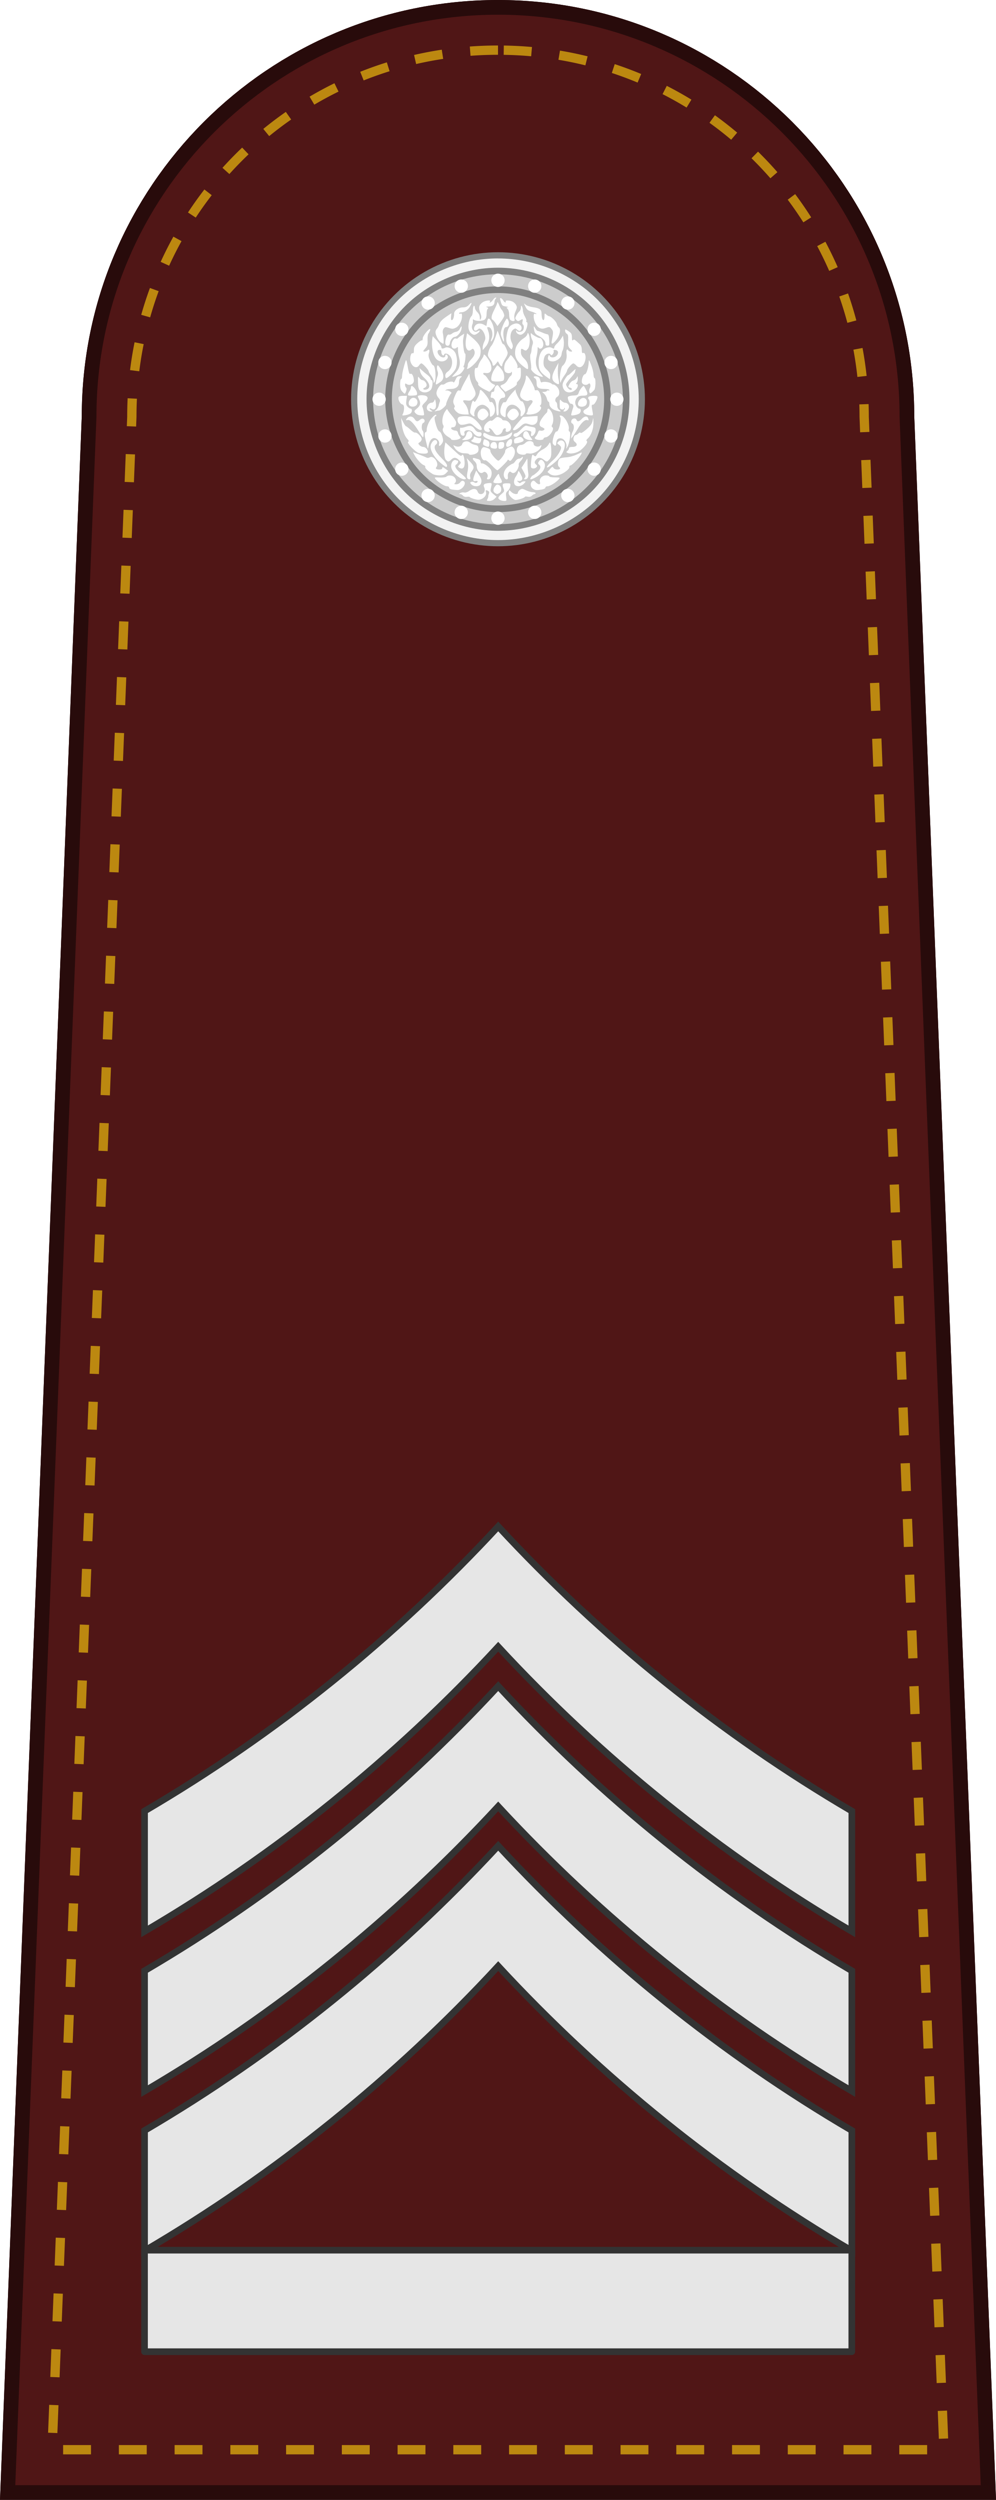 <?xml version="1.0" encoding="UTF-8" standalone="no"?>
<!-- Created with Inkscape (http://www.inkscape.org/) -->

<svg
   xmlns:dc="http://purl.org/dc/elements/1.1/"
   xmlns:cc="http://creativecommons.org/ns#"
   xmlns:rdf="http://www.w3.org/1999/02/22-rdf-syntax-ns#"
   xmlns:svg="http://www.w3.org/2000/svg"
   xmlns="http://www.w3.org/2000/svg"
   xmlns:sodipodi="http://sodipodi.sourceforge.net/DTD/sodipodi-0.dtd"
   xmlns:inkscape="http://www.inkscape.org/namespaces/inkscape"
   width="21.179mm"
   height="53.122mm"
   viewBox="0 0 75.044 188.228"
   id="svg52181"
   version="1.1"
   inkscape:version="0.91 r13725"
   sodipodi:docname="Police Sergeant Major.svg">
  <defs
     id="defs52183" />
  <sodipodi:namedview
     id="base"
     pagecolor="#ffffff"
     bordercolor="#666666"
     borderopacity="1.0"
     inkscape:pageopacity="0.0"
     inkscape:pageshadow="2"
     inkscape:zoom="2.4013414"
     inkscape:cx="37.522163"
     inkscape:cy="94.114066"
     inkscape:document-units="px"
     inkscape:current-layer="layer1"
     showgrid="false"
     fit-margin-top="0"
     fit-margin-left="0"
     fit-margin-right="0"
     fit-margin-bottom="0"
     inkscape:window-width="1366"
     inkscape:window-height="654"
     inkscape:window-x="0"
     inkscape:window-y="1"
     inkscape:window-maximized="1" />
  <g
     inkscape:label="Layer 1"
     inkscape:groupmode="layer"
     id="layer1"
     transform="translate(156.808,-438.248)">
    <g
       transform="translate(-248.334,-931.711)"
       id="g56041">
      <g
         transform="translate(75.044,0)"
         id="g47209">
        <path
           style="fill:#ffffff;fill-opacity:1;stroke:#280b0b;stroke-width:1.107;stroke-linejoin:miter;stroke-miterlimit:4;stroke-dasharray:none;stroke-opacity:1"
           d="m 17.058,1557.634 6.138,-156.312 c -1e-6,-17.015 13.794,-30.809 30.809,-30.809 17.015,0 30.809,13.794 30.809,30.809 l 6.138,156.312 z"
           id="path47211"
           inkscape:connector-curvature="0"
           sodipodi:nodetypes="ccsccc" />
        <path
           sodipodi:nodetypes="ccsccc"
           inkscape:connector-curvature="0"
           id="path47213"
           d="m 17.058,1557.634 6.138,-156.312 c 0,-17.015 13.794,-30.809 30.809,-30.809 17.015,0 30.809,13.794 30.809,30.809 l 6.138,156.312 z"
           style="fill:#501616;fill-opacity:1;stroke:#280b0b;stroke-width:1.107;stroke-linejoin:miter;stroke-miterlimit:4;stroke-dasharray:none;stroke-opacity:1" />
        <path
           id="path47215"
           d="m 54.005,1373.734 c -15.275,0 -27.589,12.314 -27.589,27.589 a 3.221,3.221 0 0 1 -0.004,0.125 l -6.006,152.965 67.197,0 -6.006,-152.965 a 3.221,3.221 0 0 1 -0.004,-0.125 c 0,-15.275 -12.312,-27.589 -27.587,-27.589 z"
           style="fill:none;fill-opacity:1;stroke:#bc8810;stroke-width:0.7;stroke-linejoin:round;stroke-miterlimit:4;stroke-dasharray:2.1, 2.1;stroke-dashoffset:0;stroke-opacity:1"
           inkscape:connector-curvature="0" />
        <g
           id="g47217"
           transform="translate(-74.895,752.913)">
          <g
             id="g47219">
            <circle
               r="11.069"
               cy="647.108"
               cx="128.899"
               id="circle47221"
               style="fill:#808080;fill-opacity:1;stroke:none;stroke-width:1;stroke-linejoin:round;stroke-miterlimit:4;stroke-dasharray:none;stroke-opacity:1" />
            <circle
               style="fill:#cccccc;fill-opacity:1;stroke:none;stroke-width:1;stroke-linejoin:round;stroke-miterlimit:4;stroke-dasharray:none;stroke-opacity:1"
               id="circle47223"
               cx="128.899"
               cy="647.108"
               r="9.409" />
            <path
               style="color:#000000;font-style:normal;font-variant:normal;font-weight:normal;font-stretch:normal;font-size:medium;line-height:normal;font-family:sans-serif;text-indent:0;text-align:start;text-decoration:none;text-decoration-line:none;text-decoration-style:solid;text-decoration-color:#000000;letter-spacing:normal;word-spacing:normal;text-transform:none;direction:ltr;block-progression:tb;writing-mode:lr-tb;baseline-shift:baseline;text-anchor:start;white-space:normal;clip-rule:nonzero;display:inline;overflow:visible;visibility:visible;opacity:1;isolation:auto;mix-blend-mode:normal;color-interpolation:sRGB;color-interpolation-filters:linearRGB;solid-color:#000000;solid-opacity:1;fill:#f2f2f2;fill-opacity:1;fill-rule:nonzero;stroke:none;stroke-width:0.7;stroke-linecap:butt;stroke-linejoin:round;stroke-miterlimit:4;stroke-dasharray:none;stroke-dashoffset:0;stroke-opacity:1;color-rendering:auto;image-rendering:auto;shape-rendering:auto;text-rendering:auto;enable-background:accumulate"
               d="m 128.9,636.504 c -2.781,-3.5e-4 -5.533,1.137 -7.5,3.104 -1.967,1.966 -3.105,4.719 -3.105,7.5 2.2e-4,2.781 1.139,5.534 3.105,7.5 1.967,1.966 4.719,3.104 7.5,3.104 2.781,-2.2e-4 5.532,-1.139 7.498,-3.105 1.966,-1.966 3.105,-4.718 3.105,-7.498 -2.3e-4,-2.781 -1.139,-5.532 -3.105,-7.498 -1.966,-1.966 -4.718,-3.105 -7.498,-3.105 z m 0,0.699 c 2.588,2e-4 5.172,1.072 7.002,2.902 1.83,1.83 2.902,4.414 2.902,7.002 -2.1e-4,2.588 -1.072,5.172 -2.902,7.002 -1.83,1.83 -4.414,2.902 -7.002,2.902 -2.589,3.3e-4 -5.173,-1.07 -7.004,-2.9 -1.831,-1.83 -2.902,-4.415 -2.902,-7.004 2.1e-4,-2.589 1.072,-5.174 2.902,-7.004 1.831,-1.83 4.415,-2.901 7.004,-2.9 z"
               id="path47225"
               inkscape:connector-curvature="0" />
            <path
               style="color:#000000;font-style:normal;font-variant:normal;font-weight:normal;font-stretch:normal;font-size:medium;line-height:normal;font-family:sans-serif;text-indent:0;text-align:start;text-decoration:none;text-decoration-line:none;text-decoration-style:solid;text-decoration-color:#000000;letter-spacing:normal;word-spacing:normal;text-transform:none;direction:ltr;block-progression:tb;writing-mode:lr-tb;baseline-shift:baseline;text-anchor:start;white-space:normal;clip-rule:nonzero;display:inline;overflow:visible;visibility:visible;opacity:1;isolation:auto;mix-blend-mode:normal;color-interpolation:sRGB;color-interpolation-filters:linearRGB;solid-color:#000000;solid-opacity:1;fill:#808080;fill-opacity:1;fill-rule:nonzero;stroke:none;stroke-width:0.5;stroke-linecap:butt;stroke-linejoin:round;stroke-miterlimit:4;stroke-dasharray:none;stroke-dashoffset:0;stroke-opacity:1;color-rendering:auto;image-rendering:auto;shape-rendering:auto;text-rendering:auto;enable-background:accumulate"
               d="m 128.898,638.609 c -2.228,1.7e-4 -4.434,0.913 -6.01,2.488 -1.575,1.575 -2.488,3.782 -2.488,6.01 1.8e-4,2.228 0.913,4.434 2.488,6.01 1.575,1.575 3.782,2.488 6.01,2.488 2.228,2.8e-4 4.434,-0.911 6.01,-2.486 1.576,-1.576 2.49,-3.783 2.49,-6.012 -1.9e-4,-2.228 -0.914,-4.436 -2.49,-6.012 -1.576,-1.576 -3.782,-2.487 -6.01,-2.486 z m 0,0.5 c 2.091,-2.8e-4 4.178,0.863 5.656,2.342 1.479,1.478 2.344,3.565 2.344,5.656 -1.8e-4,2.091 -0.865,4.178 -2.344,5.656 -1.479,1.478 -3.565,2.342 -5.656,2.342 -2.091,-1.7e-4 -4.176,-0.865 -5.654,-2.344 -1.478,-1.478 -2.344,-3.563 -2.344,-5.654 1.7e-4,-2.091 0.865,-4.176 2.344,-5.654 1.478,-1.478 3.563,-2.344 5.654,-2.344 z"
               id="path47227"
               inkscape:connector-curvature="0" />
          </g>
          <path
             style="fill:#ffffff;fill-opacity:1;stroke:none;stroke-width:0.5;stroke-linejoin:round;stroke-miterlimit:4;stroke-dasharray:none;stroke-opacity:1"
             d="m 128.863,637.652 a 0.5,0.5 0 0 0 -0.465,0.5 0.5,0.5 0 0 0 0.5,0.5 0.5,0.5 0 0 0 0.5,-0.5 0.5,0.5 0 0 0 -0.5,-0.5 0.5,0.5 0 0 0 -0.035,0 z m -2.738,0.438 a 0.5,0.5 0 0 0 -0.148,0.025 0.5,0.5 0 0 0 -0.32,0.629 0.5,0.5 0 0 0 0.629,0.322 0.5,0.5 0 0 0 0.322,-0.631 0.5,0.5 0 0 0 -0.482,-0.346 z m 5.562,0 a 0.5,0.5 0 0 0 -0.496,0.346 0.5,0.5 0 0 0 0.32,0.631 0.5,0.5 0 0 0 0.631,-0.322 0.5,0.5 0 0 0 -0.322,-0.629 0.5,0.5 0 0 0 -0.133,-0.025 z m -8.066,1.273 a 0.5,0.5 0 0 0 -0.279,0.094 0.5,0.5 0 0 0 -0.111,0.699 0.5,0.5 0 0 0 0.699,0.111 0.5,0.5 0 0 0 0.109,-0.699 0.5,0.5 0 0 0 -0.418,-0.205 z m 10.521,0 a 0.5,0.5 0 0 0 -0.385,0.205 0.5,0.5 0 0 0 0.111,0.699 0.5,0.5 0 0 0 0.699,-0.111 0.5,0.5 0 0 0 -0.111,-0.699 0.5,0.5 0 0 0 -0.314,-0.094 z m -12.51,1.98 a 0.5,0.5 0 0 0 -0.383,0.207 0.5,0.5 0 0 0 0.109,0.697 0.5,0.5 0 0 0 0.699,-0.111 0.5,0.5 0 0 0 -0.111,-0.697 0.5,0.5 0 0 0 -0.314,-0.096 z m 14.498,0 a 0.5,0.5 0 0 0 -0.279,0.096 0.5,0.5 0 0 0 -0.111,0.697 0.5,0.5 0 0 0 0.697,0.111 0.5,0.5 0 0 0 0.111,-0.697 0.5,0.5 0 0 0 -0.418,-0.207 z m -15.729,2.496 a 0.5,0.5 0 0 0 -0.496,0.346 0.5,0.5 0 0 0 0.32,0.631 0.5,0.5 0 0 0 0.631,-0.322 0.5,0.5 0 0 0 -0.322,-0.629 0.5,0.5 0 0 0 -0.133,-0.025 z m 17.008,0 a 0.5,0.5 0 0 0 -0.148,0.025 0.5,0.5 0 0 0 -0.32,0.629 0.5,0.5 0 0 0 0.629,0.322 0.5,0.5 0 0 0 0.322,-0.631 0.5,0.5 0 0 0 -0.482,-0.346 z m -17.467,2.768 a 0.5,0.5 0 0 0 -0.5,0.5 0.5,0.5 0 0 0 0.5,0.5 0.5,0.5 0 0 0 0.5,-0.5 0.5,0.5 0 0 0 -0.5,-0.5 z m 17.912,0 a 0.5,0.5 0 0 0 -0.5,0.5 0.5,0.5 0 0 0 0.5,0.5 0.5,0.5 0 0 0 0.5,-0.5 0.5,0.5 0 0 0 -0.5,-0.5 z m -17.48,2.768 a 0.5,0.5 0 0 0 -0.148,0.025 0.5,0.5 0 0 0 -0.32,0.629 0.5,0.5 0 0 0 0.629,0.322 0.5,0.5 0 0 0 0.322,-0.631 0.5,0.5 0 0 0 -0.482,-0.346 z m 17.062,0 a 0.5,0.5 0 0 0 -0.496,0.346 0.5,0.5 0 0 0 0.32,0.631 0.5,0.5 0 0 0 0.631,-0.322 0.5,0.5 0 0 0 -0.322,-0.629 0.5,0.5 0 0 0 -0.133,-0.025 z m -15.799,2.498 a 0.5,0.5 0 0 0 -0.279,0.094 0.5,0.5 0 0 0 -0.109,0.699 0.5,0.5 0 0 0 0.697,0.111 0.5,0.5 0 0 0 0.111,-0.699 0.5,0.5 0 0 0 -0.42,-0.205 z m 14.484,0 a 0.5,0.5 0 0 0 -0.383,0.205 0.5,0.5 0 0 0 0.111,0.699 0.5,0.5 0 0 0 0.697,-0.111 0.5,0.5 0 0 0 -0.111,-0.699 0.5,0.5 0 0 0 -0.314,-0.094 z m -12.51,1.98 a 0.5,0.5 0 0 0 -0.383,0.205 0.5,0.5 0 0 0 0.111,0.699 0.5,0.5 0 0 0 0.697,-0.111 0.5,0.5 0 0 0 -0.109,-0.697 0.5,0.5 0 0 0 -0.316,-0.096 z m 10.535,0 a 0.5,0.5 0 0 0 -0.279,0.096 0.5,0.5 0 0 0 -0.111,0.697 0.5,0.5 0 0 0 0.699,0.111 0.5,0.5 0 0 0 0.111,-0.699 0.5,0.5 0 0 0 -0.42,-0.205 z m -7.996,1.271 a 0.5,0.5 0 0 0 -0.496,0.346 0.5,0.5 0 0 0 0.32,0.631 0.5,0.5 0 0 0 0.631,-0.322 0.5,0.5 0 0 0 -0.322,-0.629 0.5,0.5 0 0 0 -0.133,-0.025 z m 5.508,0 a 0.5,0.5 0 0 0 -0.148,0.025 0.5,0.5 0 0 0 -0.32,0.629 0.5,0.5 0 0 0 0.629,0.322 0.5,0.5 0 0 0 0.322,-0.631 0.5,0.5 0 0 0 -0.482,-0.346 z m -2.797,0.439 a 0.5,0.5 0 0 0 -0.465,0.5 0.5,0.5 0 0 0 0.5,0.5 0.5,0.5 0 0 0 0.5,-0.5 0.5,0.5 0 0 0 -0.5,-0.5 0.5,0.5 0 0 0 -0.035,0 z"
             id="path47229"
             inkscape:connector-curvature="0" />
          <path
             style="fill:#ffffff;fill-opacity:1;stroke:none;stroke-width:0.5;stroke-linejoin:round;stroke-miterlimit:4;stroke-dasharray:none;stroke-opacity:1"
             d="m 128.721,639.45 c -0.048,0 -0.142,0.083 -0.208,0.185 -0.112,0.171 -0.318,0.277 -0.215,0.111 0.085,-0.138 -0.384,-0.076 -0.577,0.076 -0.266,0.209 -0.304,0.393 -0.16,0.77 0.093,0.243 0.104,0.359 0.045,0.461 -0.068,0.118 -0.078,0.105 -0.081,-0.097 -0.001,-0.15 -0.068,-0.295 -0.186,-0.407 -0.101,-0.096 -0.185,-0.251 -0.185,-0.345 -7.2e-4,-0.095 -0.034,-0.151 -0.075,-0.125 -0.041,0.025 -0.074,0.189 -0.074,0.365 0,0.177 -0.044,0.356 -0.099,0.402 -0.143,0.119 -0.265,0.597 -0.229,0.898 0.017,0.144 0.101,0.317 0.188,0.389 l -0.001,0 c 0.193,0.159 0.283,0.162 0.494,0.014 0.205,-0.143 0.219,-0.29 0.016,-0.163 -0.277,0.173 -0.55,-0.182 -0.401,-0.522 0.03,-0.068 0.046,-0.189 0.036,-0.269 -0.014,-0.111 0.005,-0.127 0.081,-0.067 0.156,0.12 0.675,0.103 0.821,-0.028 0.085,-0.076 0.129,-0.225 0.129,-0.433 0,-0.174 0.039,-0.341 0.088,-0.371 0.06,-0.037 0.043,-0.072 -0.055,-0.11 -0.108,-0.042 -0.079,-0.057 0.12,-0.061 0.3,-0.006 0.44,-0.114 0.44,-0.338 0,-0.086 0.04,-0.195 0.089,-0.244 0.068,-0.067 0.069,-0.089 0.003,-0.089 z m 0.352,0.043 c -0.034,0.01 -0.021,0.083 0.037,0.277 0.082,0.28 0.117,0.313 0.379,0.353 0.158,0.025 0.228,0.05 0.153,0.056 -0.122,0.01 -0.124,0.021 -0.018,0.127 0.069,0.069 0.116,0.243 0.116,0.429 0,0.172 0.04,0.352 0.089,0.401 l 1.9e-4,0 c 0,0 0,1.8e-4 0,1.8e-4 0.049,0.049 0.148,0.088 0.22,0.088 0.107,0 0.123,-0.042 0.086,-0.225 -0.029,-0.144 0.003,-0.331 0.088,-0.519 0.112,-0.247 0.118,-0.322 0.039,-0.47 -0.052,-0.097 -0.175,-0.212 -0.274,-0.258 -0.225,-0.102 -0.568,-0.108 -0.506,-0.008 0.025,0.041 0.012,0.074 -0.03,0.074 -0.042,0 -0.109,-0.063 -0.15,-0.139 -0.041,-0.077 -0.121,-0.157 -0.178,-0.179 -0.022,-0.008 -0.038,-0.012 -0.05,-0.009 z m -0.206,0.302 c -0.007,-0.003 -0.011,0.002 -0.011,0.016 -0.002,0.056 -0.104,0.298 -0.226,0.538 -0.24,0.473 -0.275,0.688 -0.128,0.78 0.052,0.033 0.153,0.151 0.225,0.264 l 0.131,0.205 0.256,-0.335 c 0.141,-0.184 0.256,-0.387 0.256,-0.451 0,-0.121 -0.135,-0.412 -0.22,-0.476 -0.027,-0.02 -0.104,-0.17 -0.17,-0.333 -0.05,-0.122 -0.093,-0.202 -0.113,-0.21 z m -1.974,0.058 c -0.023,-0.004 -0.086,0.045 -0.187,0.153 -0.124,0.132 -0.251,0.185 -0.447,0.185 -0.326,0 -0.664,0.237 -0.664,0.468 -0.002,0.264 -0.084,0.494 -0.178,0.494 -0.057,0 -0.077,-0.092 -0.057,-0.262 l 0.03,-0.262 -0.324,0.219 c -0.391,0.264 -0.545,0.431 -0.619,0.672 -0.03,0.1 -0.101,0.227 -0.157,0.283 -0.056,0.056 -0.101,0.169 -0.101,0.251 0,0.22 0.218,0.642 0.396,0.767 0.085,0.06 0.173,0.109 0.194,0.109 0.047,9e-5 0.021,-0.554 -0.039,-0.814 -0.024,-0.107 0.003,-0.246 0.065,-0.329 0.097,-0.132 0.132,-0.136 0.4,-0.048 0.253,0.084 0.325,0.08 0.526,-0.024 0.256,-0.132 0.456,-0.516 0.456,-0.874 0,-0.166 -0.028,-0.21 -0.111,-0.178 -0.061,0.023 -0.111,0.01 -0.111,-0.029 0,-0.039 0.065,-0.072 0.145,-0.072 0.257,0 0.517,-0.165 0.672,-0.428 0.105,-0.178 0.141,-0.274 0.11,-0.279 z m 3.979,0.052 c -0.012,0.006 0.021,0.075 0.095,0.231 0.105,0.22 0.196,0.296 0.433,0.364 0.165,0.047 0.334,0.118 0.374,0.157 0.049,0.048 0.029,0.057 -0.056,0.027 -0.105,-0.037 -0.13,-0.002 -0.13,0.186 0,0.355 0.219,0.78 0.451,0.876 0.157,0.065 0.266,0.062 0.476,-0.014 0.257,-0.093 0.28,-0.088 0.418,0.082 0.146,0.181 0.147,0.245 0.016,0.909 -0.056,0.28 0.066,0.255 0.331,-0.067 0.271,-0.328 0.38,-0.825 0.209,-0.95 -0.063,-0.046 -0.137,-0.175 -0.165,-0.286 -0.046,-0.185 -0.443,-0.566 -0.589,-0.566 -0.034,0 -0.122,-0.055 -0.196,-0.123 -0.129,-0.117 -0.135,-0.109 -0.135,0.148 0,0.278 -0.097,0.362 -0.177,0.153 -0.025,-0.064 -0.045,-0.227 -0.045,-0.361 0,-0.316 -0.14,-0.424 -0.64,-0.492 -0.225,-0.03 -0.476,-0.116 -0.558,-0.19 -0.065,-0.059 -0.102,-0.092 -0.111,-0.087 z m -0.219,0.159 c -0.019,-0.003 -0.025,0.04 -0.025,0.136 -6.4e-4,0.107 -0.053,0.238 -0.117,0.29 -0.064,0.053 -0.167,0.194 -0.229,0.314 -0.102,0.197 -0.101,0.23 0.006,0.337 0.098,0.098 0.145,0.103 0.265,0.028 0.209,-0.13 0.244,-0.114 0.193,0.089 -0.025,0.099 -0.012,0.201 0.029,0.226 0.102,0.063 0.093,0.358 -0.015,0.466 -0.116,0.116 -0.407,0.114 -0.454,-0.004 -0.023,-0.057 -0.04,-0.044 -0.043,0.033 -0.003,0.069 0.052,0.16 0.124,0.201 l -3.6e-4,0 c 0.194,0.113 0.288,0.097 0.488,-0.086 0.185,-0.17 0.331,-0.795 0.185,-0.795 -0.039,0 -0.05,-0.035 -0.024,-0.076 0.026,-0.042 -0.022,-0.194 -0.107,-0.337 -0.085,-0.143 -0.155,-0.35 -0.155,-0.46 -6.3e-4,-0.11 -0.033,-0.249 -0.073,-0.31 -0.021,-0.033 -0.037,-0.051 -0.048,-0.052 z m -2.452,0.972 c -0.056,-0.003 -0.096,0.083 -0.125,0.258 l -0.05,0.298 -0.215,-0.111 c -0.274,-0.142 -0.573,-0.07 -0.679,0.162 -0.114,0.251 0.033,0.398 0.225,0.225 0.122,-0.11 0.151,-0.111 0.295,-0.011 0.088,0.062 0.199,0.241 0.246,0.398 0.071,0.237 0.065,0.326 -0.035,0.527 -0.066,0.133 -0.12,0.328 -0.117,0.433 l 0.003,0.192 0.216,-0.253 c 0.273,-0.319 0.345,-0.748 0.198,-1.176 -0.107,-0.311 -0.106,-0.317 0.05,-0.295 0.215,0.031 0.335,0.492 0.212,0.818 -0.119,0.315 -0.055,0.346 0.099,0.049 0.151,-0.293 0.108,-0.84 -0.098,-1.238 -0.094,-0.182 -0.167,-0.274 -0.223,-0.277 z m 1.368,0.004 c -0.03,0.011 -0.068,0.072 -0.142,0.194 -0.082,0.136 -0.196,0.403 -0.253,0.595 -0.091,0.308 -0.089,0.384 0.017,0.65 0.152,0.379 0.193,0.382 0.133,0.008 -0.07,-0.439 0.02,-0.817 0.195,-0.817 0.181,0 0.264,-0.297 0.145,-0.519 -0.043,-0.081 -0.065,-0.121 -0.095,-0.11 z m 0.725,0.359 c -0.032,-8.8e-4 -0.064,0.002 -0.096,0.01 -0.354,0.089 -0.506,0.251 -0.595,0.636 -0.143,0.619 -0.104,0.856 0.198,1.202 l 0,5.5e-4 c 0.114,0.13 0.121,0.13 0.185,-0.015 0.047,-0.105 0.029,-0.231 -0.059,-0.417 -0.159,-0.336 -0.097,-0.802 0.128,-0.959 0.137,-0.097 0.17,-0.097 0.277,0 0.169,0.153 0.276,0.136 0.336,-0.052 0.061,-0.191 -0.15,-0.398 -0.374,-0.405 z m -4.149,0.225 c -0.023,0.002 -0.069,0.072 -0.137,0.21 -0.046,0.092 -0.166,0.179 -0.266,0.193 -0.101,0.014 -0.24,0.076 -0.31,0.139 -0.07,0.062 -0.175,0.095 -0.235,0.072 -0.171,-0.066 -0.366,0.64 -0.218,0.788 0.119,0.119 0.284,0.04 0.295,-0.14 0.012,-0.209 0.218,-0.476 0.366,-0.476 0.175,0 0.458,-0.33 0.504,-0.587 0.024,-0.134 0.024,-0.2 0.002,-0.198 z m 5.465,0.007 c -0.029,-0.005 -0.02,0.102 0.025,0.328 0.033,0.163 0.117,0.27 0.277,0.351 0.349,0.176 0.564,0.402 0.564,0.593 0,0.124 0.042,0.172 0.152,0.172 0.138,0 0.15,-0.039 0.13,-0.425 -0.016,-0.315 -0.051,-0.427 -0.133,-0.433 -0.061,-0.004 -0.235,-0.062 -0.386,-0.13 -0.151,-0.067 -0.308,-0.122 -0.349,-0.122 -0.041,0 -0.124,-0.092 -0.184,-0.203 -0.045,-0.084 -0.077,-0.127 -0.094,-0.131 z m -7.832,0.186 c -0.129,0 -0.55,0.54 -0.55,0.705 0,0.106 -0.028,0.175 -0.062,0.153 -0.034,-0.021 -0.184,0.073 -0.333,0.209 -0.218,0.2 -0.27,0.301 -0.27,0.523 0,0.206 -0.026,0.265 -0.104,0.235 -0.125,-0.048 -0.227,0.386 -0.15,0.638 0.122,0.401 0.469,0.55 0.641,0.274 0.051,-0.081 0.131,-0.148 0.178,-0.148 0.101,0 0.545,0.488 0.545,0.599 0,0.042 0.083,0.185 0.185,0.319 0.102,0.133 0.186,0.323 0.186,0.421 9.2e-4,0.142 0.016,0.156 0.073,0.067 0.145,-0.225 0.062,-1.256 -0.102,-1.259 -0.046,-9.5e-4 -0.153,-0.16 -0.237,-0.352 -0.118,-0.269 -0.138,-0.399 -0.085,-0.558 0.078,-0.234 0.021,-0.343 -0.11,-0.212 -0.048,0.048 -0.15,0.088 -0.227,0.088 -0.125,0 -0.119,-0.025 0.057,-0.233 0.166,-0.197 0.194,-0.294 0.178,-0.624 -0.01,-0.215 0.016,-0.434 0.058,-0.488 0.095,-0.122 0.181,-0.356 0.131,-0.356 z m 10.205,0.034 c -0.026,0.002 -0.028,0.037 -0.028,0.108 0,0.08 0.056,0.177 0.124,0.216 0.099,0.055 0.12,0.162 0.106,0.52 -0.016,0.396 0.004,0.473 0.168,0.637 0.167,0.167 0.172,0.187 0.046,0.187 -0.077,0 -0.161,-0.033 -0.186,-0.074 -0.115,-0.185 -0.191,-0.054 -0.146,0.249 0.05,0.33 -0.087,0.73 -0.307,0.898 -0.118,0.09 -0.244,0.853 -0.187,1.131 0.034,0.167 0.046,0.176 0.071,0.053 0.017,-0.081 0.127,-0.279 0.244,-0.44 0.118,-0.161 0.214,-0.333 0.214,-0.383 0,-0.125 0.363,-0.546 0.471,-0.546 0.048,0 0.145,0.067 0.215,0.148 0.251,0.294 0.561,0.118 0.686,-0.388 0.07,-0.285 -0.018,-0.598 -0.154,-0.545 -0.083,0.032 -0.108,-0.024 -0.108,-0.239 0,-0.172 -0.05,-0.327 -0.13,-0.401 -0.419,-0.39 -0.448,-0.408 -0.529,-0.327 -0.059,0.059 -0.083,0.012 -0.083,-0.174 -10e-4,-0.297 -0.039,-0.361 -0.313,-0.536 -0.098,-0.063 -0.149,-0.094 -0.176,-0.092 z m -5.114,0.092 -0.166,0.501 c -0.092,0.275 -0.227,0.561 -0.302,0.636 -0.074,0.074 -0.172,0.273 -0.217,0.441 -0.075,0.28 -0.067,0.326 0.107,0.554 0.104,0.137 0.189,0.295 0.189,0.352 0,0.057 0.023,0.127 0.051,0.155 0.028,0.028 0.121,-0.036 0.206,-0.143 l 0.155,-0.194 0.103,0.192 c 0.113,0.211 0.226,0.253 0.226,0.084 0,-0.06 0.1,-0.266 0.222,-0.459 0.146,-0.231 0.207,-0.402 0.177,-0.502 -0.09,-0.299 -0.268,-0.63 -0.321,-0.598 -0.03,0.018 -0.09,-0.073 -0.135,-0.204 -0.044,-0.131 -0.128,-0.367 -0.187,-0.526 l -0.107,-0.288 z m 2.285,0.171 c -0.014,7.1e-4 -0.026,0.039 -0.049,0.115 -0.026,0.085 -0.141,0.21 -0.257,0.278 -0.309,0.183 -0.58,0.536 -0.635,0.828 -0.102,0.546 0.071,0.9 0.663,1.352 0.288,0.22 0.317,0.208 0.28,-0.115 -0.022,-0.191 -0.109,-0.353 -0.281,-0.521 -0.188,-0.184 -0.249,-0.307 -0.249,-0.499 0,-0.285 0.013,-0.294 0.228,-0.163 0.131,0.08 0.171,0.069 0.295,-0.082 0.153,-0.187 0.192,-0.799 0.068,-1.083 -0.032,-0.073 -0.048,-0.11 -0.062,-0.109 z m 0.237,0.013 c -0.056,-0.015 -0.01,0.337 0.08,0.5 0.068,0.123 0.08,0.238 0.035,0.354 -0.036,0.095 -0.072,0.279 -0.08,0.41 -0.008,0.131 -0.043,0.276 -0.078,0.323 -0.036,0.048 -0.032,0.283 0.009,0.54 0.041,0.25 0.057,0.496 0.038,0.547 -0.046,0.12 0.315,0.454 0.597,0.552 0.35,0.122 0.362,0.105 0.122,-0.169 -0.329,-0.375 -0.43,-0.77 -0.318,-1.246 0.05,-0.21 0.09,-0.482 0.087,-0.605 -0.002,-0.153 0.017,-0.191 0.061,-0.122 0.121,0.186 0.341,0.066 0.367,-0.2 0.022,-0.228 -0.147,-0.544 -0.273,-0.511 -0.072,0.019 -0.558,-0.25 -0.619,-0.343 -0.012,-0.019 -0.022,-0.028 -0.03,-0.03 z m -4.824,0.013 -0.076,0.434 c -0.112,0.634 0.099,1.045 0.405,0.791 0.095,-0.079 0.127,-0.078 0.183,0.01 0.131,0.208 0.067,0.449 -0.189,0.713 -0.142,0.147 -0.259,0.325 -0.259,0.397 0,0.072 -0.022,0.187 -0.048,0.256 l 0,1.8e-4 c -0.042,0.11 -0.028,0.114 0.121,0.035 0.34,-0.182 0.805,-0.722 0.856,-0.993 0.109,-0.581 -0.02,-0.826 -0.766,-1.454 l -0.226,-0.19 z m -0.214,0.031 -0.213,0.136 c -0.117,0.075 -0.235,0.166 -0.261,0.204 -0.026,0.037 -0.101,0.048 -0.166,0.023 -0.156,-0.06 -0.369,0.344 -0.309,0.587 0.048,0.192 0.249,0.236 0.398,0.087 0.071,-0.071 0.088,-0.035 0.082,0.166 -0.004,0.141 0.033,0.41 0.083,0.598 0.124,0.467 0.042,0.821 -0.265,1.147 -0.141,0.149 -0.256,0.281 -0.256,0.293 l 0.001,-1.8e-4 c 0,0.043 0.42,-0.1 0.57,-0.194 0.187,-0.117 0.434,-0.514 0.32,-0.514 -0.053,0 -0.058,-0.044 -0.014,-0.13 0.101,-0.197 0.177,-0.906 0.096,-0.906 -0.038,0 -0.089,-0.175 -0.113,-0.389 -0.06,-0.526 -0.06,-0.573 -0.003,-0.859 l 0.05,-0.248 z m 7.438,0.15 -0.13,0.21 c -0.072,0.116 -0.218,0.291 -0.325,0.39 -0.107,0.099 -0.195,0.223 -0.195,0.277 0,0.117 -0.04,0.122 -0.215,0.028 -0.086,-0.046 -0.224,-0.042 -0.394,0.01 -0.352,0.108 -0.574,0.543 -0.574,1.126 0,0.49 0.117,0.708 0.552,1.024 l 0.299,0.217 0.023,-0.228 c 0.018,-0.182 -0.03,-0.279 -0.24,-0.477 -0.225,-0.212 -0.264,-0.297 -0.264,-0.575 0,-0.179 0.052,-0.4 0.115,-0.491 0.125,-0.179 0.367,-0.22 0.429,-0.072 0.055,0.132 0.272,-0.149 0.22,-0.285 -0.029,-0.075 0.008,-0.097 0.134,-0.078 0.219,0.033 0.265,0.237 0.096,0.424 -0.158,0.175 -0.464,0.186 -0.528,0.019 -0.04,-0.103 -0.057,-0.096 -0.11,0.047 -0.084,0.228 0.047,0.372 0.337,0.372 0.291,-4.8e-4 0.639,-0.273 0.665,-0.521 0.011,-0.103 0.039,-0.22 0.062,-0.259 0.098,-0.163 0.142,-0.575 0.095,-0.856 l -0.051,-0.301 z m -9.811,0.035 -0.048,0.318 c -0.026,0.175 -0.005,0.522 0.046,0.772 0.113,0.546 0.339,0.812 0.689,0.812 0.273,0 0.509,-0.213 0.439,-0.396 -0.058,-0.152 -0.179,-0.159 -0.179,-0.011 0,0.062 -0.066,0.111 -0.148,0.111 -0.329,0 -0.613,-0.548 -0.296,-0.572 0.11,-0.008 0.148,0.034 0.148,0.165 0,0.19 0.157,0.341 0.205,0.198 0.051,-0.152 0.297,-0.094 0.455,0.108 0.266,0.338 0.168,0.939 -0.191,1.174 -0.105,0.069 -0.174,0.186 -0.174,0.297 l -1.8e-4,0 c 0,0.101 0.032,0.183 0.072,0.183 0.138,0 0.617,-0.481 0.716,-0.718 0.136,-0.326 0.126,-0.851 -0.023,-1.163 -0.14,-0.294 -0.568,-0.517 -0.778,-0.405 -0.187,0.099 -0.282,0.08 -0.282,-0.056 0,-0.067 -0.147,-0.279 -0.326,-0.47 l -0.326,-0.349 z m 3.868,1.388 c -0.023,5.1e-4 -0.034,0.026 -0.034,0.076 0,0.043 -0.079,0.185 -0.175,0.314 -0.096,0.13 -0.198,0.33 -0.225,0.446 -0.034,0.143 -0.084,0.197 -0.158,0.169 -0.186,-0.071 -0.148,0.801 0.043,0.992 0.083,0.083 0.133,0.178 0.113,0.212 -0.051,0.083 0.153,0.256 0.513,0.435 0.163,0.081 0.306,0.151 0.318,0.156 0.028,0.01 0.25,-0.213 0.377,-0.379 0.086,-0.112 0.075,-0.137 -0.092,-0.201 -0.105,-0.04 -0.275,-0.207 -0.379,-0.371 -0.104,-0.164 -0.218,-0.299 -0.254,-0.299 -0.036,0 -0.082,-0.044 -0.102,-0.097 -0.027,-0.071 0.024,-0.088 0.189,-0.064 0.471,0.069 0.567,-0.469 0.184,-1.034 -0.161,-0.238 -0.267,-0.356 -0.317,-0.355 z m 2.006,0.045 c -0.024,0.003 -0.043,0.03 -0.068,0.076 -0.04,0.074 -0.151,0.229 -0.246,0.344 -0.19,0.23 -0.237,0.697 -0.084,0.849 0.116,0.117 0.407,0.114 0.454,-0.003 0.021,-0.051 0.04,-0.019 0.043,0.07 0.003,0.089 -0.04,0.189 -0.095,0.222 -0.056,0.033 -0.158,0.171 -0.228,0.309 -0.072,0.141 -0.221,0.285 -0.343,0.331 -0.264,0.1 -0.265,0.127 -0.023,0.369 l 0.192,0.192 0.348,-0.177 c 0.353,-0.179 0.578,-0.381 0.506,-0.453 -0.022,-0.022 0.04,-0.119 0.137,-0.217 0.145,-0.145 0.177,-0.253 0.177,-0.592 0,-0.39 -0.01,-0.412 -0.157,-0.365 -0.099,0.031 -0.14,0.022 -0.11,-0.026 0.065,-0.105 -0.065,-0.419 -0.3,-0.727 -0.112,-0.147 -0.164,-0.206 -0.203,-0.2 z m -7.88,0.379 c -0.008,-0.004 -0.015,0.002 -0.02,0.017 -0.141,0.388 -0.281,0.972 -0.281,1.172 0,0.129 -0.034,0.234 -0.074,0.234 -0.041,0 -0.074,0.173 -0.074,0.384 0,0.292 0.038,0.425 0.161,0.555 l 10e-4,0 c 0.2,0.213 0.197,0.213 0.288,-0.026 0.05,-0.134 0.049,-0.221 -0.003,-0.274 -0.042,-0.042 -0.077,-0.137 -0.077,-0.21 0,-0.114 0.022,-0.12 0.143,-0.045 0.211,0.132 0.523,-0.027 0.523,-0.266 0,-0.291 -0.13,-0.563 -0.247,-0.518 -0.106,0.041 -0.132,-0.036 -0.261,-0.783 -0.024,-0.137 -0.054,-0.228 -0.078,-0.239 z m 13.785,0.009 c -0.018,-0.008 -0.022,0.042 -0.024,0.137 -0.008,0.374 -0.174,0.907 -0.281,0.907 -0.113,0 -0.242,0.298 -0.242,0.558 0,0.212 0.305,0.327 0.481,0.182 0.088,-0.073 0.119,-0.066 0.159,0.038 0.027,0.071 0.013,0.188 -0.032,0.259 -0.044,0.071 -0.062,0.201 -0.04,0.288 0.035,0.134 0.06,0.144 0.162,0.064 0.066,-0.052 0.161,-0.144 0.21,-0.205 0.108,-0.133 0.126,-0.888 0.021,-0.888 -0.041,0 -0.075,-0.125 -0.078,-0.277 -0.002,-0.153 -0.083,-0.477 -0.18,-0.721 -0.089,-0.226 -0.134,-0.331 -0.157,-0.341 z m -2.307,0.193 -0.23,0.424 c -0.31,0.572 -0.308,0.881 0.01,1.083 0.283,0.18 0.315,0.13 0.217,-0.341 -0.04,-0.193 -0.056,-0.535 -0.035,-0.758 l 0.038,-0.407 z m -9.096,0.185 c -0.02,0.002 -0.033,0.032 -0.046,0.083 -0.022,0.085 -0.008,0.24 0.032,0.345 0.048,0.123 0.049,0.258 0.003,0.38 -0.039,0.104 -0.09,0.3 -0.113,0.434 l -0.002,7.4e-4 c -0.045,0.262 -0.038,0.262 0.344,-0.003 0.28,-0.194 0.276,-0.575 -0.012,-0.999 -0.118,-0.174 -0.173,-0.246 -0.207,-0.242 z m 4.483,3.7e-4 c -0.004,8.1e-4 -0.007,0.003 -0.009,0.006 -0.01,0.017 -0.092,0.136 -0.183,0.266 -0.23,0.329 -0.335,0.819 -0.192,0.899 l 1.8e-4,-1.8e-4 c 0.126,0.071 0.705,0.058 0.828,-0.018 0.116,-0.072 0.106,-0.453 -0.019,-0.695 -0.097,-0.188 -0.363,-0.471 -0.424,-0.458 z m -5.856,0.207 0.048,0.248 c 0.028,0.145 0.15,0.34 0.294,0.47 0.442,0.398 0.526,0.783 0.194,0.889 -0.21,0.067 -0.358,-0.048 -0.158,-0.122 0.09,-0.033 0.161,-0.123 0.161,-0.205 0,-0.168 -0.186,-0.378 -0.334,-0.378 -0.056,0 -0.152,-0.072 -0.214,-0.16 -0.106,-0.149 -0.111,-0.129 -0.102,0.314 0.01,0.499 0.068,0.636 0.315,0.738 0.212,0.088 0.497,0.016 0.65,-0.164 0.139,-0.164 0.182,-0.729 0.056,-0.729 -0.041,0 -0.074,-0.048 -0.074,-0.105 0,-0.058 -0.102,-0.183 -0.228,-0.277 -0.125,-0.095 -0.313,-0.25 -0.418,-0.346 l -0.19,-0.174 z m 11.76,0.085 c -0.024,-0.006 -0.109,0.058 -0.223,0.172 -0.152,0.152 -0.305,0.276 -0.34,0.276 -0.035,0 -0.152,0.149 -0.259,0.332 -0.159,0.272 -0.183,0.375 -0.132,0.573 0.036,0.14 0.139,0.281 0.243,0.335 0.221,0.114 0.496,0.057 0.717,-0.149 0.178,-0.166 0.225,-0.426 0.078,-0.426 -0.069,0 -0.069,-0.02 0,-0.089 0.049,-0.049 0.087,-0.191 0.084,-0.315 -0.005,-0.211 -0.01,-0.215 -0.083,-0.065 -0.043,0.088 -0.156,0.181 -0.253,0.205 -0.096,0.024 -0.228,0.146 -0.292,0.27 -0.112,0.216 -0.11,0.228 0.036,0.266 0.174,0.045 0.208,0.171 0.046,0.171 -0.117,0 -0.337,-0.275 -0.337,-0.421 0,-0.051 0.15,-0.261 0.333,-0.467 0.183,-0.206 0.333,-0.404 0.333,-0.44 0,-0.036 0.023,-0.126 0.051,-0.199 0.007,-0.018 0.006,-0.028 -0.002,-0.03 z m -8.008,0.338 -0.311,0.555 c -0.171,0.305 -0.312,0.599 -0.312,0.652 -5.9e-4,0.059 -0.052,0.081 -0.13,0.056 -0.1,-0.032 -0.167,0.044 -0.296,0.334 -0.188,0.424 -0.2,0.531 -0.085,0.747 0.055,0.102 0.057,0.168 0.007,0.199 -0.088,0.054 0.098,0.309 0.319,0.437 l -1.8e-4,-7.4e-4 c 0.081,0.047 0.286,0.088 0.457,0.088 l 0.31,0.003 -0.044,-0.277 c -0.024,-0.153 -0.122,-0.372 -0.217,-0.487 -0.239,-0.288 -0.219,-0.338 0.117,-0.293 0.25,0.034 0.318,0.01 0.481,-0.166 0.239,-0.258 0.238,-0.39 -0.008,-0.87 -0.109,-0.212 -0.219,-0.519 -0.243,-0.682 l -0.044,-0.296 z m 4.294,0.14 c -0.029,10e-4 -0.035,0.055 -0.035,0.181 0,0.126 -0.105,0.442 -0.233,0.701 -0.162,0.328 -0.218,0.528 -0.186,0.658 0.059,0.236 0.464,0.448 0.657,0.344 0.138,-0.074 0.279,-0.033 0.279,0.082 0,0.035 -0.083,0.163 -0.185,0.284 -0.102,0.121 -0.185,0.283 -0.185,0.361 0,0.077 -0.04,0.181 -0.089,0.23 l 1.8e-4,0 c -0.135,0.135 0.488,0.116 0.756,-0.023 0.266,-0.138 0.426,-0.399 0.294,-0.48 -0.064,-0.04 -0.066,-0.07 -0.008,-0.106 0.123,-0.076 0.099,-0.613 -0.04,-0.906 -0.09,-0.189 -0.158,-0.248 -0.259,-0.222 -0.092,0.024 -0.138,-0.004 -0.138,-0.087 -8.6e-4,-0.152 -0.387,-0.835 -0.547,-0.968 -0.039,-0.032 -0.065,-0.05 -0.083,-0.05 z m -5.01,0.046 c -0.164,-0.002 -0.225,0.05 -0.323,0.275 -0.066,0.153 -0.135,0.237 -0.154,0.188 -0.042,-0.111 -0.454,-0.044 -0.623,0.102 -0.065,0.056 -0.165,0.085 -0.222,0.064 -0.137,-0.052 -0.436,0.394 -0.436,0.65 0,0.109 0.069,0.268 0.154,0.352 0.098,0.099 0.135,0.198 0.102,0.278 -0.029,0.068 -0.069,0.207 -0.089,0.309 -0.02,0.102 -0.107,0.246 -0.194,0.321 -0.133,0.115 -0.137,0.13 -0.022,0.092 0.075,-0.024 0.18,-0.044 0.235,-0.044 0.137,0 0.56,-0.366 0.545,-0.47 -0.017,-0.113 0.289,-0.768 0.388,-0.829 0.044,-0.027 -0.009,-0.092 -0.121,-0.151 -0.109,-0.058 -0.233,-0.081 -0.276,-0.055 -0.045,0.028 -0.056,0.012 -0.025,-0.037 0.029,-0.047 0.201,-0.085 0.381,-0.085 0.401,0 0.624,-0.189 0.624,-0.528 0,-0.134 0.055,-0.274 0.13,-0.331 0.118,-0.089 0.111,-0.098 -0.073,-0.101 z m 5.676,0.009 c -0.121,0.004 -0.15,0.071 -0.016,0.146 0.088,0.049 0.129,0.163 0.129,0.362 0,0.348 0.133,0.443 0.624,0.443 0.188,0 0.338,0.035 0.338,0.078 0,0.043 -0.031,0.059 -0.069,0.036 -0.038,-0.023 -0.09,-0.009 -0.115,0.033 -0.026,0.041 -0.117,0.075 -0.204,0.075 l -0.158,0 0.155,0.145 c 0.085,0.08 0.177,0.246 0.205,0.37 0.027,0.124 0.08,0.225 0.118,0.225 0.037,0 0.068,0.078 0.068,0.173 0,0.205 0.197,0.402 0.491,0.49 0.345,0.103 0.447,0.088 0.265,-0.039 -0.105,-0.074 -0.164,-0.192 -0.164,-0.329 0,-0.117 -0.033,-0.234 -0.074,-0.259 -0.126,-0.078 -0.082,-0.324 0.074,-0.407 0.227,-0.121 0.2,-0.551 -0.049,-0.781 -0.108,-0.1 -0.214,-0.165 -0.234,-0.144 -0.021,0.021 -0.091,-0.009 -0.155,-0.067 -0.129,-0.115 -0.589,-0.177 -0.719,-0.097 -0.051,0.032 -0.099,-0.033 -0.126,-0.168 -0.031,-0.155 -0.099,-0.233 -0.234,-0.267 -0.058,-0.015 -0.108,-0.02 -0.149,-0.019 z m -2.853,0.667 c -0.026,0.003 -0.056,0.022 -0.095,0.054 -0.066,0.055 -0.12,0.179 -0.12,0.276 0,0.107 -0.044,0.176 -0.111,0.176 -0.061,0 -0.112,0.025 -0.112,0.055 -5.7e-4,0.03 -0.021,0.13 -0.046,0.222 -0.032,0.121 -0.013,0.166 0.071,0.166 0.219,0 0.346,0.304 0.346,0.83 0,0.362 0.027,0.501 0.096,0.501 0.072,0 0.088,-0.12 0.065,-0.481 -0.034,-0.536 0.098,-0.851 0.358,-0.851 0.203,0 0.191,-0.271 -0.02,-0.483 -0.092,-0.092 -0.221,-0.245 -0.286,-0.34 -0.065,-0.093 -0.102,-0.132 -0.146,-0.127 z m 6.51,0.059 c -0.083,0.016 -0.299,0.291 -0.359,0.475 -0.07,0.212 -0.105,0.233 -0.421,0.245 -0.189,0.007 -0.37,0.055 -0.402,0.107 -0.059,0.095 0.112,0.507 0.211,0.51 0.165,0.004 0.241,0.132 0.178,0.301 -0.036,0.098 -0.089,0.275 -0.118,0.393 l -1.9e-4,0 c -0.051,0.211 -0.049,0.213 0.218,0.17 0.148,-0.024 0.317,-0.083 0.374,-0.13 0.138,-0.114 0.134,-0.364 -0.005,-0.364 -0.175,0 -0.358,-0.341 -0.302,-0.563 0.075,-0.298 0.238,-0.416 0.567,-0.412 0.427,0.006 0.442,-0.119 0.085,-0.72 -0.005,-0.009 -0.015,-0.012 -0.026,-0.01 z m -12.953,0.002 c -0.034,0 -0.064,0.058 -0.064,0.13 -0.001,0.071 -0.051,0.194 -0.111,0.273 -0.06,0.079 -0.109,0.189 -0.109,0.244 0,0.074 0.093,0.095 0.352,0.078 0.325,-0.021 0.35,-0.036 0.331,-0.205 -0.02,-0.18 -0.281,-0.521 -0.399,-0.521 z m 7.833,0.263 c -0.005,-0.009 -0.111,0.096 -0.257,0.256 -0.167,0.183 -0.344,0.426 -0.393,0.54 -0.056,0.13 -0.127,0.192 -0.193,0.167 -0.068,-0.026 -0.141,0.048 -0.211,0.216 -0.158,0.378 -0.137,0.675 0.057,0.811 l 1.9e-4,0 c 0.233,0.163 0.242,0.154 0.245,-0.226 0.004,-0.605 0.513,-0.82 0.936,-0.396 0.175,0.175 0.217,0.273 0.192,0.444 -0.018,0.121 -0.013,0.217 0.011,0.217 0.114,-0.006 0.282,-0.204 0.327,-0.383 0.06,-0.242 -0.144,-0.805 -0.274,-0.755 -0.11,0.042 -0.514,-0.759 -0.443,-0.88 0.003,-0.006 0.005,-0.009 0.004,-0.011 z m -2.647,0.034 c -0.037,0 -0.068,0.065 -0.068,0.143 0,0.211 -0.342,0.851 -0.402,0.753 -0.1,-0.162 -0.161,-0.076 -0.258,0.364 -0.09,0.407 -0.087,0.459 0.033,0.592 0.155,0.171 0.291,0.193 0.231,0.037 -0.065,-0.17 0.093,-0.535 0.288,-0.663 0.247,-0.162 0.436,-0.145 0.676,0.061 0.163,0.14 0.206,0.241 0.206,0.479 0,0.286 0.008,0.296 0.149,0.202 0.231,-0.153 0.295,-0.486 0.157,-0.816 -0.078,-0.186 -0.153,-0.267 -0.222,-0.241 -0.065,0.025 -0.12,-0.021 -0.146,-0.123 -0.046,-0.185 -0.54,-0.789 -0.644,-0.789 z m -4.411,0.397 c -0.17,-0.002 -0.318,0.036 -0.318,0.096 0,0.018 0.045,0.123 0.101,0.233 0.14,0.277 0.093,0.462 -0.174,0.68 -0.196,0.16 -0.215,0.204 -0.133,0.307 0.052,0.066 0.145,0.139 0.206,0.16 0.061,0.022 0.198,0.042 0.304,0.046 0.185,0.006 0.191,-0.007 0.142,-0.277 -0.029,-0.156 -0.076,-0.323 -0.107,-0.372 -0.033,-0.053 0.036,-0.174 0.173,-0.301 0.309,-0.289 0.301,-0.493 -0.021,-0.553 -0.057,-0.011 -0.116,-0.016 -0.173,-0.017 z m 12.893,0.046 c -0.167,0.008 -0.34,0.047 -0.364,0.11 -0.023,0.06 -0.01,0.128 0.029,0.152 0.08,0.05 0.094,0.333 0.025,0.513 -0.025,0.066 -0.141,0.169 -0.256,0.228 -0.237,0.123 -0.222,0.301 0.035,0.405 l 1.8e-4,0 c 0.086,0.035 0.243,0.065 0.35,0.068 0.188,0.005 0.192,-0.004 0.133,-0.31 -0.086,-0.447 -0.082,-0.499 0.047,-0.499 0.104,0 0.329,-0.403 0.329,-0.59 0,-0.062 -0.161,-0.085 -0.328,-0.078 z m -14.325,10e-4 c -0.178,0 -0.312,0.039 -0.334,0.098 -0.061,0.16 0.106,0.505 0.265,0.546 0.111,0.029 0.147,0.101 0.147,0.294 0,0.14 -0.037,0.325 -0.083,0.41 l 1.8e-4,0 c -0.078,0.146 -0.068,0.152 0.192,0.11 0.151,-0.025 0.321,-0.084 0.379,-0.131 0.133,-0.11 0.136,-0.364 0.005,-0.364 -0.055,0 -0.159,-0.066 -0.232,-0.147 -0.104,-0.115 -0.123,-0.218 -0.087,-0.481 l 0.046,-0.334 -0.297,0 z m 0.784,0.147 c -0.23,0 -0.436,0.342 -0.326,0.539 0.104,0.186 0.482,0.166 0.587,-0.03 0.123,-0.229 -0.021,-0.508 -0.261,-0.508 z m 12.81,0.013 c -0.014,-4.1e-4 -0.029,2.7e-4 -0.044,0.002 -0.215,0.025 -0.427,0.341 -0.355,0.528 0.075,0.196 0.527,0.164 0.621,-0.044 0.108,-0.238 -0.011,-0.48 -0.222,-0.487 z m -11.186,0.114 c -0.013,10e-4 -0.027,0.03 -0.046,0.082 -0.033,0.089 -0.117,0.162 -0.186,0.162 -0.296,0 -0.501,0.384 -0.308,0.577 0.049,0.049 0.157,0.086 0.24,0.086 0.139,-0.002 0.141,-0.009 0.022,-0.078 -0.071,-0.042 -0.13,-0.107 -0.13,-0.146 0,-0.039 0.066,-0.03 0.147,0.021 0.242,0.151 0.39,-0.059 0.325,-0.461 -0.027,-0.171 -0.044,-0.245 -0.066,-0.242 z m 9.431,0.02 c -0.033,10e-4 -0.034,0.091 -0.034,0.322 0,0.34 0.018,0.385 0.167,0.406 0.096,0.014 0.166,-0.015 0.166,-0.068 0,-0.05 0.021,-0.07 0.048,-0.044 0.026,0.026 0.005,0.098 -0.046,0.16 l 1.9e-4,0 c -0.077,0.093 -0.073,0.113 0.021,0.113 0.153,0 0.347,-0.201 0.347,-0.36 0,-0.165 -0.142,-0.305 -0.308,-0.305 -0.072,0 -0.19,-0.064 -0.263,-0.142 -0.048,-0.051 -0.079,-0.083 -0.098,-0.082 z m -5.798,0.668 c -0.369,0 -0.581,0.561 -0.294,0.778 0.076,0.058 0.176,0.107 0.221,0.107 0.141,0.004 0.472,-0.298 0.472,-0.43 0,-0.207 -0.218,-0.455 -0.4,-0.455 z m 2.281,0.006 c -0.112,0.006 -0.228,0.069 -0.322,0.189 -0.192,0.244 -0.193,0.357 -0.005,0.545 0.195,0.195 0.338,0.187 0.558,-0.034 0.212,-0.212 0.224,-0.316 0.066,-0.542 -0.078,-0.111 -0.186,-0.164 -0.297,-0.158 z m 2.626,0 c -0.042,-0.002 -0.068,0.043 -0.068,0.137 0,0.079 -0.035,0.166 -0.079,0.192 -0.043,0.027 -0.176,0.184 -0.296,0.348 -0.272,0.376 -0.283,0.626 -0.032,0.721 0.102,0.039 0.185,0.101 0.185,0.138 0,0.093 -0.199,0.162 -0.326,0.113 -0.065,-0.025 -0.124,0.025 -0.157,0.132 -0.029,0.095 -0.105,0.232 -0.17,0.306 -0.102,0.116 -0.104,0.143 -0.01,0.202 l 1.8e-4,0 c 0.165,0.104 0.589,0.086 0.589,-0.025 0,-0.052 0.075,-0.101 0.167,-0.108 0.284,-0.021 0.692,-0.64 0.5,-0.759 -0.067,-0.041 -0.069,-0.094 -0.008,-0.208 0.127,-0.237 0.096,-0.693 -0.066,-0.958 -0.093,-0.152 -0.175,-0.232 -0.229,-0.234 z m -7.621,0.026 c -0.018,-0.008 -0.093,0.085 -0.18,0.227 -0.187,0.304 -0.243,0.789 -0.115,0.992 0.041,0.064 0.035,0.154 -0.014,0.233 -0.102,0.164 0.086,0.474 0.396,0.65 0.118,0.067 0.216,0.147 0.216,0.178 l -1.9e-4,0 c 7.3e-4,0.084 0.434,0.067 0.603,-0.024 0.133,-0.071 0.137,-0.093 0.04,-0.203 -0.06,-0.068 -0.122,-0.19 -0.137,-0.272 -0.016,-0.089 -0.089,-0.151 -0.182,-0.156 -0.298,-0.015 -0.47,-0.251 -0.183,-0.251 0.145,0 0.23,-0.136 0.23,-0.37 0,-0.075 -0.15,-0.311 -0.333,-0.526 -0.183,-0.214 -0.335,-0.425 -0.335,-0.469 -1.6e-4,-0.005 -0.002,-0.008 -0.004,-0.01 z m -0.851,0.433 c -0.052,-0.004 -0.171,0.088 -0.296,0.232 -0.237,0.273 -0.399,0.657 -0.399,0.95 -2.2e-4,0.071 -0.034,0.129 -0.074,0.129 -0.093,0 -0.094,0.238 -0.003,0.583 0.039,0.147 0.094,0.367 0.122,0.49 l -1.9e-4,0 c 0.05,0.216 0.053,0.214 0.114,-0.111 0.092,-0.495 0.419,-0.672 0.69,-0.372 0.077,0.085 0.115,0.208 0.092,0.296 -0.055,0.209 0.066,0.188 0.213,-0.036 0.106,-0.163 0.11,-0.229 0.026,-0.528 -0.055,-0.196 -0.147,-0.355 -0.216,-0.373 -0.072,-0.019 -0.171,-0.202 -0.247,-0.456 -0.15,-0.506 -0.157,-0.653 -0.034,-0.697 0.052,-0.018 0.065,-0.062 0.03,-0.099 -0.004,-0.005 -0.01,-0.007 -0.018,-0.008 z m 9.399,0.053 c -0.088,0 -0.092,0.027 -0.022,0.139 0.111,0.178 -0.137,1.123 -0.28,1.068 -0.132,-0.051 -0.377,0.762 -0.278,0.921 0.133,0.211 0.25,0.192 0.25,-0.041 0,-0.274 0.162,-0.416 0.405,-0.355 0.222,0.056 0.415,0.398 0.364,0.643 l 1.8e-4,0 c -0.036,0.17 -0.032,0.169 0.079,-0.022 0.163,-0.282 0.269,-1.097 0.148,-1.143 -0.05,-0.019 -0.075,-0.097 -0.055,-0.173 0.082,-0.315 -0.343,-1.036 -0.611,-1.036 z m -1.735,0.037 -0.55,0.037 -0.55,0.037 -0.375,0.43 c -0.206,0.236 -0.375,0.461 -0.375,0.499 0,0.149 0.254,0.058 0.528,-0.189 0.314,-0.283 0.374,-0.298 0.72,-0.177 0.33,0.115 0.602,-0.064 0.602,-0.398 l 0,-0.239 z m -5.456,0.011 c -0.056,9.1e-4 -0.115,0.004 -0.179,0.01 -0.272,0.024 -0.353,0.062 -0.385,0.183 -0.048,0.182 0.05,0.39 0.212,0.452 0.064,0.025 0.261,0.006 0.437,-0.041 0.314,-0.084 0.328,-0.08 0.639,0.186 0.576,0.493 0.728,0.227 0.199,-0.348 -0.307,-0.333 -0.532,-0.448 -0.924,-0.442 z m -4.149,0.032 c -0.072,0.007 -0.143,0.039 -0.203,0.1 -0.136,0.136 -0.136,0.218 0,0.165 0.17,-0.065 0.45,0.209 0.832,0.814 l 9.2e-4,0 c 0.351,0.555 0.356,0.56 0.38,0.322 0.013,-0.133 -0.012,-0.277 -0.056,-0.321 -0.12,-0.12 -0.098,-0.545 0.032,-0.594 0.144,-0.056 0.143,-0.262 -0.003,-0.318 -0.062,-0.024 -0.173,0.01 -0.246,0.076 -0.182,0.165 -0.269,0.151 -0.41,-0.065 -0.084,-0.129 -0.207,-0.19 -0.327,-0.179 z m 13.28,10e-4 c -0.095,-0.015 -0.223,0.046 -0.346,0.178 -0.197,0.21 -0.335,0.236 -0.397,0.074 -0.064,-0.168 -0.326,-0.135 -0.384,0.048 -0.034,0.108 -0.013,0.18 0.069,0.226 0.14,0.079 0.156,0.372 0.032,0.601 -0.048,0.089 -0.097,0.245 -0.107,0.347 l -1.9e-4,0 -0.02,0.185 0.145,-0.185 c 0.08,-0.102 0.247,-0.359 0.371,-0.571 0.254,-0.435 0.544,-0.698 0.703,-0.637 0.117,0.045 0.128,0.019 0.061,-0.154 -0.025,-0.065 -0.07,-0.101 -0.127,-0.11 z m -6.69,0.028 c -0.071,-10e-4 -0.129,0.043 -0.239,0.148 -0.109,0.104 -0.219,0.168 -0.246,0.141 -0.078,-0.078 -0.424,0.187 -0.498,0.382 -0.085,0.224 -0.029,0.384 0.155,0.443 0.2,0.063 0.319,-0.025 0.21,-0.156 -0.068,-0.082 -0.062,-0.104 0.026,-0.104 0.062,0 0.181,0.117 0.265,0.259 0.084,0.142 0.206,0.259 0.271,0.259 0.205,0 0.386,-0.137 0.434,-0.331 0.026,-0.103 0.1,-0.187 0.164,-0.187 0.073,0 0.102,0.041 0.076,0.109 -0.058,0.151 0.068,0.21 0.246,0.114 0.334,-0.179 0.065,-0.815 -0.345,-0.815 -0.094,0 -0.171,-0.028 -0.171,-0.062 0,-0.034 -0.088,-0.102 -0.196,-0.151 -0.065,-0.03 -0.112,-0.047 -0.155,-0.048 z m -7.268,0.076 0.042,0.407 c 0.052,0.499 0.212,0.943 0.422,1.169 0.12,0.128 0.136,0.185 0.066,0.228 -0.121,0.075 0.579,0.798 0.817,0.844 l 0,1.9e-4 c 0.273,0.052 0.481,0.055 0.604,0.008 0.184,-0.071 -0.053,-0.474 -0.279,-0.474 -0.094,0 -0.225,-0.059 -0.291,-0.132 -0.111,-0.122 -0.109,-0.139 0.025,-0.223 0.08,-0.05 0.145,-0.156 0.145,-0.235 0,-0.171 -0.369,-0.536 -0.494,-0.488 -0.048,0.018 -0.208,-0.081 -0.357,-0.221 -0.148,-0.14 -0.297,-0.255 -0.33,-0.255 -0.033,0 -0.13,-0.141 -0.216,-0.314 l -0.155,-0.314 z m 14.472,0.023 c -0.009,0.003 -0.022,0.07 -0.045,0.19 -0.042,0.22 -0.149,0.37 -0.454,0.639 -0.237,0.209 -0.418,0.32 -0.447,0.274 -0.032,-0.05 -0.092,-0.034 -0.172,0.045 -0.068,0.068 -0.167,0.123 -0.22,0.123 -0.053,0 -0.116,0.091 -0.138,0.203 -0.03,0.15 -1.8e-4,0.235 0.114,0.323 0.226,0.176 0.124,0.361 -0.199,0.361 -0.173,0 -0.261,0.035 -0.261,0.102 0,0.056 -0.053,0.146 -0.118,0.2 -0.107,0.089 -0.106,0.103 0.018,0.155 l 1.9e-4,0 c 0.235,0.099 0.687,0.008 0.948,-0.192 0.344,-0.262 0.604,-0.635 0.492,-0.704 -0.06,-0.037 -0.038,-0.097 0.073,-0.196 0.257,-0.23 0.437,-0.736 0.428,-1.203 -0.005,-0.226 -0.007,-0.326 -0.019,-0.322 z m -5.056,0.56 c -0.076,0.004 -0.208,0.099 -0.359,0.263 -0.153,0.166 -0.336,0.301 -0.407,0.301 -0.152,0 -0.248,0.197 -0.121,0.248 0.161,0.066 0.197,0.05 0.495,-0.22 0.26,-0.235 0.327,-0.261 0.556,-0.219 0.231,0.043 0.255,0.069 0.214,0.23 -0.026,0.105 -0.013,0.181 0.031,0.181 0.145,0 0.309,-0.233 0.309,-0.44 0,-0.184 -0.033,-0.212 -0.289,-0.254 -0.159,-0.025 -0.339,-0.065 -0.399,-0.088 -0.009,-0.003 -0.018,-0.005 -0.029,-0.004 z m -4.213,0.02 c -0.088,-0.006 -0.192,0.017 -0.323,0.063 -0.171,0.06 -0.34,0.091 -0.377,0.069 -0.112,-0.07 -0.073,0.462 0.042,0.557 0.135,0.112 0.287,0.026 0.228,-0.128 -0.11,-0.286 0.475,-0.331 0.659,-0.05 0.068,0.104 0.197,0.216 0.286,0.249 0.214,0.08 0.347,0.022 0.347,-0.15 0,-0.1 -0.053,-0.14 -0.183,-0.14 -0.115,0 -0.229,-0.07 -0.306,-0.188 -0.121,-0.185 -0.225,-0.272 -0.372,-0.282 z m -0.077,0.394 c -0.09,3e-4 -0.176,0.078 -0.208,0.224 -0.027,0.122 -0.12,0.272 -0.207,0.333 -0.158,0.111 -0.158,0.111 0.038,0.111 0.462,0 0.725,-0.24 0.573,-0.523 -0.052,-0.098 -0.126,-0.145 -0.196,-0.145 z m 4.278,10e-4 c -0.082,-4.8e-4 -0.159,0.067 -0.193,0.203 -0.039,0.157 -0.015,0.231 0.111,0.333 l 0,0.002 c 0.089,0.072 0.263,0.131 0.387,0.131 0.21,0 0.217,-0.009 0.108,-0.13 -0.065,-0.071 -0.152,-0.221 -0.195,-0.333 -0.052,-0.137 -0.137,-0.205 -0.219,-0.206 z m -1.035,0.074 -0.283,0.167 c -0.39,0.23 -1.119,0.233 -1.552,0.006 -0.3,-0.158 -0.308,-0.158 -0.345,-0.018 -0.039,0.149 0.069,0.239 0.504,0.418 l 0,1.8e-4 c 0.311,0.128 1.084,0.07 1.384,-0.105 0.136,-0.079 0.254,-0.214 0.267,-0.305 l 0.024,-0.163 z m -2.847,0.33 c -0.036,-0.005 -0.049,0.018 -0.049,0.072 0,0.06 -0.054,0.14 -0.12,0.177 -0.146,0.082 -0.048,0.159 0.299,0.236 0.257,0.057 0.302,0.033 0.373,-0.204 0.041,-0.136 0.022,-0.166 -0.108,-0.166 -0.087,0 -0.222,-0.034 -0.301,-0.076 -0.042,-0.022 -0.072,-0.035 -0.094,-0.038 z m 3.432,0.027 c -0.048,0.002 -0.107,0.018 -0.19,0.044 -0.186,0.058 -0.258,0.123 -0.258,0.235 0,0.085 0.018,0.173 0.041,0.195 0.057,0.057 0.553,-0.063 0.647,-0.157 0.055,-0.055 0.041,-0.119 -0.047,-0.216 -0.067,-0.074 -0.114,-0.105 -0.193,-0.101 z m -0.683,0.162 c -0.153,0 -0.357,0.239 -0.357,0.418 0,0.189 0.08,0.215 0.301,0.097 0.158,-0.085 0.205,-0.515 0.056,-0.515 z m -1.979,0.018 c -0.057,-0.004 -0.068,0.053 -0.105,0.212 -0.036,0.152 -0.011,0.21 0.119,0.272 0.271,0.131 0.35,0.104 0.35,-0.12 0,-0.155 -0.051,-0.233 -0.194,-0.299 -0.084,-0.038 -0.135,-0.063 -0.169,-0.065 z m -3.736,0.056 c -0.143,0 -0.339,0.285 -0.339,0.494 0,0.381 0.372,0.941 0.884,1.333 0.305,0.234 0.339,0.244 0.359,0.113 0.015,-0.096 -0.126,-0.293 -0.416,-0.583 -0.492,-0.492 -0.64,-0.854 -0.415,-1.018 0.148,-0.108 0.099,-0.339 -0.072,-0.339 z m 9.497,0.029 c -0.069,10e-4 -0.139,0.029 -0.198,0.088 -0.12,0.12 -0.118,0.133 0.037,0.236 0.09,0.06 0.164,0.156 0.164,0.214 0,0.213 -0.3,0.682 -0.598,0.938 -0.169,0.145 -0.355,0.331 -0.414,0.415 -0.275,0.393 0.461,-0.095 0.878,-0.581 0.285,-0.333 0.474,-0.86 0.396,-1.105 -0.042,-0.133 -0.152,-0.206 -0.266,-0.204 z m -2.355,0.047 c -0.12,-2.9e-4 -0.251,0.046 -0.341,0.146 -0.074,0.081 -0.225,0.148 -0.336,0.148 -0.301,0 -0.426,0.506 -0.163,0.66 0.164,0.095 0.536,0.103 0.536,0.011 0,-0.038 0.114,-0.051 0.254,-0.028 0.28,0.045 0.723,-0.173 0.856,-0.422 0.103,-0.192 0.091,-0.253 -0.031,-0.152 -0.147,0.122 -0.488,0.022 -0.488,-0.142 0,-0.141 -0.134,-0.219 -0.288,-0.219 z m -4.766,0.019 c -0.148,-10e-4 -0.293,0.074 -0.327,0.204 -0.048,0.183 -0.326,0.258 -0.537,0.145 -0.144,-0.077 -0.153,-0.072 -0.088,0.049 0.173,0.322 0.462,0.505 0.795,0.505 0.18,0 0.327,0.025 0.327,0.056 0,0.101 0.408,0.057 0.58,-0.063 0.126,-0.088 0.163,-0.177 0.146,-0.349 -0.019,-0.195 -0.06,-0.238 -0.266,-0.28 -0.134,-0.027 -0.307,-0.107 -0.385,-0.178 -0.067,-0.06 -0.156,-0.089 -0.245,-0.089 z m 2.057,0.052 c -0.258,0 -0.37,0.404 -0.129,0.467 0.337,0.088 0.421,0.021 0.346,-0.279 -0.033,-0.133 -0.097,-0.188 -0.216,-0.188 z m 0.57,0 c -0.184,0 -0.209,0.029 -0.224,0.259 -0.013,0.185 0.013,0.259 0.09,0.259 0.234,0 0.341,-0.095 0.341,-0.304 0,-0.185 -0.028,-0.214 -0.207,-0.214 z m -4.22,0.03 -0.043,0.216 c -0.085,0.427 -0.047,0.959 0.079,1.098 0.155,0.172 0.213,0.17 0.395,-0.013 0.198,-0.198 0.382,-0.187 0.591,0.036 0.17,0.181 0.17,0.187 0.034,0.338 -0.119,0.131 -0.123,0.163 -0.031,0.222 l 0,1.8e-4 c 0.312,0.197 0.474,-0.025 0.407,-0.558 -0.048,-0.384 -0.124,-0.498 -0.224,-0.336 -0.024,0.039 -0.173,-0.047 -0.33,-0.192 -0.157,-0.145 -0.42,-0.387 -0.583,-0.537 l -0.297,-0.274 z m 7.874,0.012 c -0.022,0.006 -0.055,0.06 -0.12,0.167 -0.072,0.119 -0.264,0.279 -0.425,0.355 -0.161,0.076 -0.349,0.236 -0.417,0.354 -0.094,0.163 -0.145,0.194 -0.21,0.129 -0.047,-0.047 -0.109,-0.086 -0.137,-0.086 -0.071,0 -0.166,0.86 -0.106,0.958 0.068,0.11 0.302,0.097 0.401,-0.023 0.064,-0.077 0.057,-0.123 -0.028,-0.194 -0.144,-0.119 -0.141,-0.215 0.011,-0.383 0.158,-0.175 0.33,-0.171 0.564,0.013 0.234,0.184 0.237,0.183 0.421,-0.014 0.115,-0.123 0.15,-0.261 0.15,-0.573 -5.3e-4,-0.226 -0.022,-0.488 -0.047,-0.582 -0.023,-0.084 -0.034,-0.127 -0.057,-0.121 z m -2.89,0.301 c -0.049,-10e-4 -0.114,0.026 -0.232,0.082 -0.178,0.085 -0.252,0.17 -0.252,0.289 0,0.156 -0.395,0.692 -0.509,0.692 -0.131,0 -0.601,-0.552 -0.601,-0.706 0,-0.131 -0.063,-0.192 -0.271,-0.26 -0.239,-0.079 -0.283,-0.074 -0.37,0.045 -0.208,0.284 -0.017,0.99 0.24,0.891 0.06,-0.023 0.26,0.129 0.486,0.367 l 0,1.8e-4 c 0.211,0.223 0.409,0.397 0.44,0.386 0.101,-0.037 0.718,-0.643 0.754,-0.739 0.028,-0.075 0.055,-0.076 0.131,-0.005 0.077,0.073 0.13,0.04 0.268,-0.162 0.2,-0.295 0.221,-0.602 0.054,-0.787 -0.055,-0.061 -0.089,-0.092 -0.138,-0.093 z m -7.432,0.417 0.109,0.211 c 0.158,0.305 0.535,0.716 0.708,0.771 0.082,0.026 0.132,0.09 0.112,0.142 -0.034,0.088 0.22,0.324 0.577,0.537 0.083,0.049 0.304,0.089 0.49,0.092 0.26,0.002 0.376,-0.037 0.499,-0.169 l 0.161,-0.171 -0.222,-0.164 c -0.177,-0.131 -0.222,-0.141 -0.222,-0.051 0,0.075 -0.071,0.113 -0.21,0.113 -0.255,0 -0.333,-0.066 -0.228,-0.192 0.226,-0.272 -0.219,-0.903 -0.508,-0.723 -0.072,0.045 -0.175,0.053 -0.238,0.019 -0.061,-0.033 -0.317,-0.14 -0.57,-0.238 l -0.459,-0.178 z m 12.711,0.029 c -0.036,0.004 -0.194,0.069 -0.38,0.158 -0.226,0.108 -0.554,0.195 -0.784,0.208 -0.218,0.012 -0.439,0.058 -0.491,0.102 -0.139,0.115 -0.179,0.506 -0.062,0.603 0.159,0.132 0.114,0.211 -0.12,0.211 -0.128,0 -0.247,-0.052 -0.288,-0.124 -0.062,-0.11 -0.091,-0.1 -0.26,0.092 l -0.191,0.217 0.154,0.13 c 0.257,0.216 0.728,0.169 1.147,-0.113 0.215,-0.145 0.356,-0.294 0.349,-0.37 -0.006,-0.07 0.019,-0.127 0.055,-0.127 0.176,0 0.88,-0.788 0.88,-0.984 0,-0.002 -0.003,-0.003 -0.008,-0.002 z m -4.45,0.329 c -0.014,-4.9e-4 -0.036,0.017 -0.07,0.051 -0.049,0.049 -0.148,0.089 -0.22,0.089 -0.072,0 -0.186,0.083 -0.253,0.185 -0.067,0.102 -0.153,0.185 -0.192,0.185 -0.039,0 -0.182,0.085 -0.319,0.189 -0.297,0.227 -0.431,0.553 -0.333,0.812 l 0,3.7e-4 c 0.095,0.25 0.325,0.247 0.277,-0.003 -0.019,-0.102 0.006,-0.242 0.057,-0.312 0.077,-0.105 0.112,-0.11 0.207,-0.032 0.083,0.068 0.154,0.073 0.257,0.018 0.157,-0.084 0.343,-0.466 0.296,-0.607 -0.016,-0.049 0.047,-0.166 0.141,-0.259 0.094,-0.094 0.17,-0.212 0.17,-0.263 0,-0.036 -0.005,-0.054 -0.018,-0.054 z m -3.682,0.082 c -0.112,-0.003 -0.084,0.123 0.075,0.26 0.081,0.07 0.148,0.2 0.148,0.29 0,0.422 0.275,0.714 0.499,0.529 0.162,-0.135 0.42,0.189 0.311,0.392 -0.063,0.117 -0.05,0.141 0.073,0.141 0.182,0 0.307,-0.39 0.213,-0.666 -0.07,-0.204 -0.549,-0.568 -0.703,-0.533 -0.055,0.012 -0.098,-0.042 -0.098,-0.124 0,-0.088 -0.066,-0.165 -0.166,-0.194 -0.092,-0.026 -0.225,-0.064 -0.296,-0.084 -0.022,-0.006 -0.041,-0.009 -0.057,-0.01 z m -0.527,0.021 0.059,0.222 c 0.069,0.26 0.066,0.487 -0.011,0.866 -0.031,0.151 -0.036,0.326 -0.012,0.388 0.024,0.063 0.095,0.114 0.158,0.114 0.086,0 0.103,-0.047 0.067,-0.191 -0.034,-0.135 -10e-4,-0.254 0.11,-0.404 0.215,-0.291 0.2,-0.396 -0.106,-0.718 l -0.264,-0.278 z m 4.552,0.024 c -0.002,10e-4 -0.005,0.005 -0.008,0.013 -0.021,0.061 -0.124,0.238 -0.229,0.394 l -0.191,0.283 0.176,0.322 c 0.148,0.27 0.16,0.34 0.079,0.438 l -1.9e-4,0 c -0.081,0.097 -0.078,0.117 0.014,0.117 0.201,0 0.297,-0.201 0.24,-0.498 -0.029,-0.153 -0.052,-0.478 -0.052,-0.722 5.2e-4,-0.214 -0.012,-0.355 -0.029,-0.346 z m 1.042,0.095 c -0.056,0.005 -0.11,0.05 -0.162,0.134 -0.071,0.113 -0.067,0.16 0.019,0.231 0.175,0.145 0.124,0.337 -0.154,0.582 -0.144,0.126 -0.286,0.23 -0.315,0.23 -0.029,0 -0.095,0.067 -0.146,0.148 l -1.9e-4,1.8e-4 c -0.114,0.183 -0.022,0.191 0.301,0.028 0.591,-0.298 0.907,-0.84 0.686,-1.178 -0.081,-0.123 -0.156,-0.181 -0.228,-0.174 z m -6.482,0.015 c -0.146,0.006 -0.286,0.217 -0.286,0.458 0,0.279 0.262,0.64 0.626,0.861 0.239,0.146 0.484,0.182 0.484,0.071 0,-0.037 -0.165,-0.205 -0.366,-0.374 -0.412,-0.345 -0.53,-0.58 -0.345,-0.684 0.104,-0.058 0.174,-0.281 0.088,-0.281 -0.017,0 -0.079,-0.019 -0.138,-0.041 -0.021,-0.008 -0.042,-0.011 -0.062,-0.01 z m 1.604,0.793 -0.133,0.338 c -0.145,0.37 -0.115,0.507 0.099,0.451 0.077,-0.02 0.14,-0.008 0.14,0.026 0,0.114 -0.153,0.16 -0.253,0.076 -0.054,-0.045 -0.154,-0.06 -0.222,-0.034 -0.114,0.044 -0.114,0.057 0.003,0.186 l -9.2e-4,0 c 0.171,0.189 0.59,0.186 0.692,-0.004 0.121,-0.226 0.092,-0.396 -0.125,-0.729 l -0.201,-0.31 z m 3.193,0.044 c -0.018,-0.002 -0.029,0.021 -0.038,0.066 -0.017,0.081 -0.094,0.236 -0.171,0.344 -0.159,0.224 -0.181,0.509 -0.051,0.64 0.148,0.148 0.465,0.102 0.651,-0.096 0.164,-0.175 0.166,-0.185 0.028,-0.185 -0.08,0 -0.186,0.04 -0.235,0.089 -0.07,0.07 -0.116,0.063 -0.212,-0.033 -0.114,-0.114 -0.112,-0.12 0.024,-0.084 0.082,0.021 0.187,-0.011 0.238,-0.072 0.074,-0.09 0.06,-0.171 -0.075,-0.43 -0.084,-0.161 -0.131,-0.235 -0.16,-0.238 z m -1.509,0.214 c -0.032,-7.3e-4 -0.086,0.067 -0.191,0.221 -0.111,0.162 -0.201,0.337 -0.201,0.388 0,0.115 0.561,0.13 0.631,0.017 0.026,-0.043 -0.001,-0.152 -0.061,-0.243 -0.06,-0.091 -0.122,-0.232 -0.138,-0.311 -0.009,-0.045 -0.02,-0.07 -0.039,-0.071 z m 3.567,0.111 c -0.3,0 -0.527,0.261 -0.447,0.514 0.065,0.206 -0.131,0.202 -0.326,-0.007 -0.123,-0.132 -0.167,-0.143 -0.262,-0.065 -0.165,0.137 -0.139,0.42 0.051,0.553 l 0,-1.8e-4 c 0.181,0.127 0.26,0.135 0.668,0.068 0.163,-0.027 0.277,-0.088 0.277,-0.147 0,-0.057 0.076,-0.101 0.174,-0.101 0.174,0 0.661,-0.31 0.852,-0.543 0.093,-0.113 0.065,-0.123 -0.314,-0.123 -0.229,0 -0.416,-0.033 -0.416,-0.074 0,-0.041 -0.116,-0.074 -0.257,-0.074 z m -7.283,0.005 c -0.085,0.007 -0.162,0.034 -0.212,0.083 -0.052,0.052 -0.258,0.08 -0.51,0.068 -0.394,-0.018 -0.415,-0.011 -0.316,0.11 0.196,0.238 0.682,0.549 0.857,0.549 0.102,0 0.174,0.044 0.174,0.106 0,0.059 0.09,0.12 0.203,0.137 0.112,0.017 0.296,0.036 0.41,0.042 0.383,0.021 0.765,-0.564 0.449,-0.685 -0.076,-0.029 -0.16,0.009 -0.226,0.103 -0.06,0.086 -0.188,0.15 -0.3,0.15 -0.152,0 -0.176,-0.02 -0.107,-0.089 0.123,-0.123 0.111,-0.282 -0.034,-0.442 -0.087,-0.096 -0.248,-0.142 -0.39,-0.131 z m 3.045,0.567 c -0.026,0.002 -0.057,0.004 -0.091,0.008 -0.335,0.032 -0.414,0.112 -0.319,0.325 0.107,0.238 -0.024,0.502 -0.25,0.502 -0.119,0 -0.198,-0.06 -0.245,-0.185 -0.098,-0.258 -0.338,-0.271 -0.671,-0.034 -0.111,0.079 -0.258,0.12 -0.347,0.097 -0.085,-0.022 -0.215,-0.005 -0.29,0.038 -0.115,0.067 -0.117,0.078 -0.015,0.081 0.066,0.001 0.164,0.055 0.218,0.119 0.061,0.073 0.175,0.106 0.305,0.087 0.114,-0.017 0.208,-0.007 0.208,0.021 0,0.028 0.149,0.093 0.332,0.144 0.255,0.071 0.38,0.073 0.538,0.008 0.255,-0.106 0.409,-0.34 0.349,-0.53 -0.049,-0.154 0.013,-0.18 0.179,-0.076 0.068,0.043 0.083,0.112 0.044,0.202 -0.033,0.075 -0.054,0.163 -0.047,0.195 0.007,0.032 -0.022,0.124 -0.065,0.203 -0.069,0.129 -0.053,0.145 0.147,0.145 0.131,0 0.291,-0.066 0.384,-0.159 l 0.159,-0.159 -0.244,-0.199 c -0.208,-0.17 -0.237,-0.231 -0.194,-0.414 0.089,-0.38 0.099,-0.431 -0.085,-0.42 z m 1.306,0.02 c -0.341,0 -0.383,0.058 -0.267,0.367 0.086,0.228 0.078,0.251 -0.15,0.442 -0.272,0.227 -0.298,0.334 -0.111,0.443 0.071,0.042 0.215,0.078 0.319,0.078 0.181,0.002 0.188,-0.012 0.147,-0.312 -0.036,-0.263 -0.017,-0.335 0.116,-0.443 0.087,-0.07 0.174,-0.229 0.192,-0.351 0.032,-0.215 0.022,-0.223 -0.246,-0.223 z m -0.721,0.096 c -0.057,-0.002 -0.101,0.036 -0.172,0.124 -0.17,0.21 -0.172,0.416 -0.005,0.513 l 0,1.9e-4 c 0.162,0.095 0.149,0.095 0.319,0.003 0.204,-0.109 0.192,-0.484 -0.018,-0.597 -0.052,-0.028 -0.09,-0.043 -0.124,-0.044 z m 1.88,0.323 c -0.06,-0.005 -0.107,0.02 -0.179,0.07 -0.087,0.061 -0.159,0.159 -0.159,0.218 0,0.158 -0.298,0.13 -0.485,-0.045 l -0.162,-0.152 -0.042,0.162 c -0.03,0.115 0.018,0.222 0.17,0.374 0.117,0.117 0.269,0.212 0.339,0.212 0.201,0 0.699,-0.165 0.699,-0.232 0,-0.033 0.095,-0.042 0.21,-0.018 0.139,0.028 0.25,0.002 0.328,-0.076 0.065,-0.065 0.153,-0.118 0.197,-0.118 0.044,0 0.079,-0.033 0.079,-0.074 0,-0.041 -0.101,-0.074 -0.225,-0.074 -0.124,0 -0.352,-0.065 -0.507,-0.144 -0.127,-0.065 -0.202,-0.098 -0.262,-0.103 z"
             id="path47231"
             inkscape:connector-curvature="0" />
        </g>
      </g>
      <g
         style="fill:#fddd10;fill-opacity:1;stroke-width:0.5;stroke-miterlimit:4;stroke-dasharray:none"
         transform="matrix(0.725,0,0,0.725,88.687,1269.89)"
         id="g30951">
        <g
           style="fill:#fddd10;fill-opacity:1;stroke-width:0.5;stroke-miterlimit:4;stroke-dasharray:none"
           id="g30953">
          <g
             style="fill:#fddd10;fill-opacity:1;stroke-width:0.476;stroke-miterlimit:4;stroke-dasharray:none"
             transform="matrix(1.051,0,0,-1.051,-208.978,692.518)"
             id="g30955">
            <path
               sodipodi:nodetypes="ccccccc"
               inkscape:connector-curvature="0"
               stroke-miterlimit="10"
               d="m 286.794,320.949 0,11.887 c -12.975,7.605 -24.762,17.102 -34.968,28.13 -10.207,-11.027 -21.993,-20.525 -34.969,-28.13 l 0,-11.887 c 12.976,7.606 24.762,17.102 34.969,28.131 10.206,-11.029 21.993,-20.525 34.968,-28.131 z"
               id="path30957"
               style="fill:#e6e6e6;fill-opacity:1;stroke:#333333;stroke-width:0.656;stroke-miterlimit:4;stroke-dasharray:none;stroke-opacity:1" />
            <path
               sodipodi:nodetypes="ccccccc"
               inkscape:connector-curvature="0"
               stroke-miterlimit="10"
               d="m 286.794,305.169 0,11.886 c -12.975,7.607 -24.762,17.103 -34.968,28.132 -10.207,-11.028 -21.993,-20.525 -34.969,-28.132 l 0,-11.886 c 12.976,7.605 24.762,17.103 34.969,28.131 10.206,-11.028 21.993,-20.526 34.968,-28.131 z"
               id="path30959"
               style="fill:#e6e6e6;fill-opacity:1;stroke:#333333;stroke-width:0.656;stroke-miterlimit:4;stroke-dasharray:none;stroke-opacity:1" />
            <path
               sodipodi:nodetypes="ccccccc"
               inkscape:connector-curvature="0"
               stroke-miterlimit="10"
               d="m 286.794,336.73 0,11.886 c -12.975,7.606 -24.762,17.102 -34.968,28.13 -10.207,-11.028 -21.993,-20.525 -34.969,-28.13 l 0,-11.886 c 12.976,7.605 24.762,17.102 34.969,28.13 10.206,-11.028 21.993,-20.525 34.968,-28.13 z"
               id="path30961"
               style="fill:#e6e6e6;fill-opacity:1;stroke:#333333;stroke-width:0.656;stroke-miterlimit:4;stroke-dasharray:none;stroke-opacity:1" />
          </g>
          <path
             sodipodi:nodetypes="ccccc"
             inkscape:connector-curvature="0"
             id="path30963"
             d="m 18.935,371.723 73.503,0 0,10.543 -73.503,0 z"
             style="fill:#e6e6e6;fill-opacity:1;stroke:#333333;stroke-width:0.69;stroke-linejoin:round;stroke-miterlimit:4;stroke-dasharray:none;stroke-opacity:1" />
        </g>
      </g>
    </g>
  </g>
</svg>
